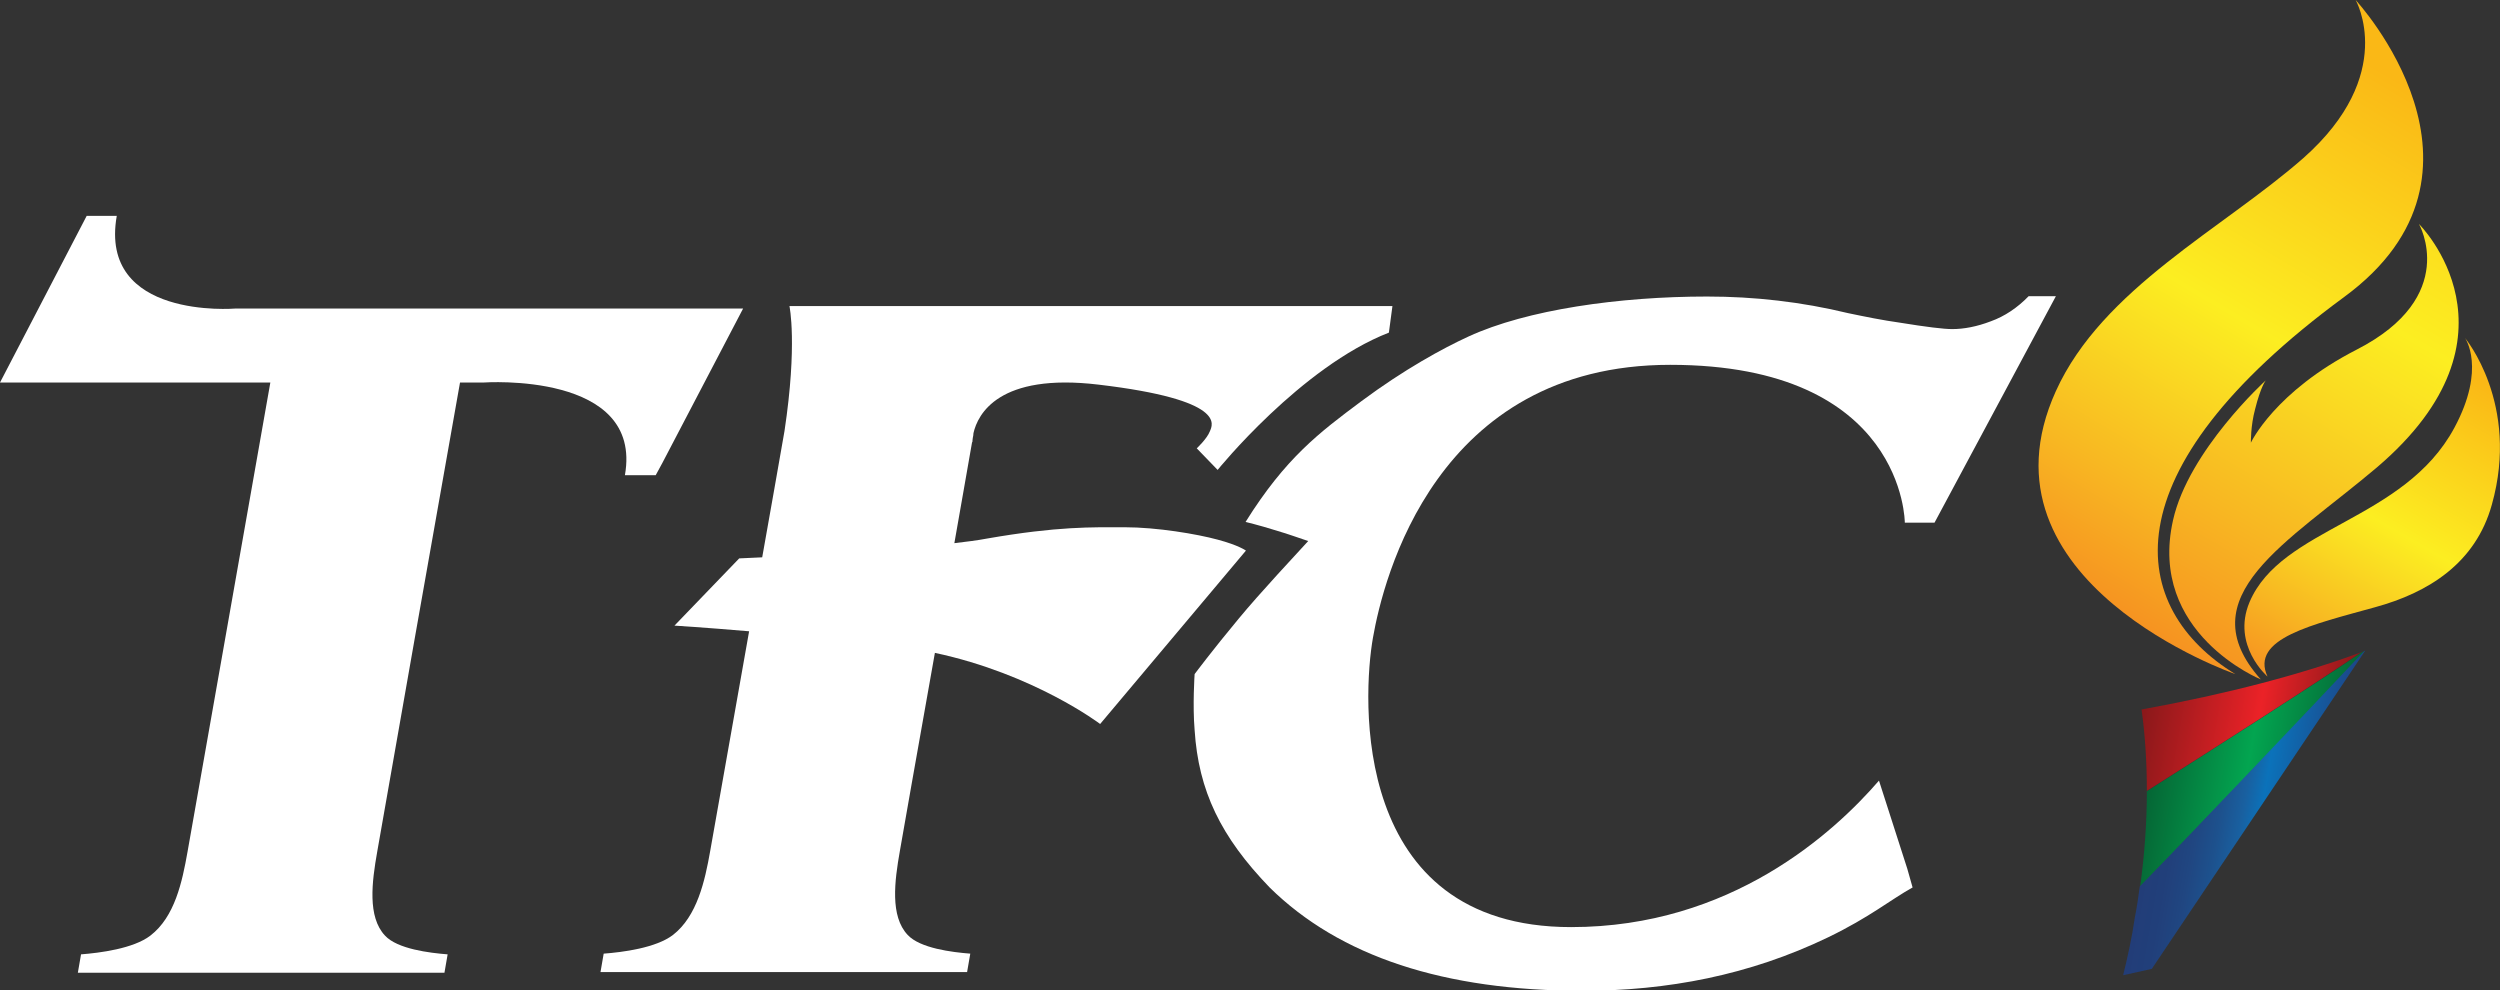 <?xml version="1.0" encoding="utf-8"?>
<!-- Generator: Adobe Illustrator 20.0.0, SVG Export Plug-In . SVG Version: 6.00 Build 0)  -->
<svg version="1.1" id="TFC_AT_THE_MOVIES" xmlns="http://www.w3.org/2000/svg" xmlns:xlink="http://www.w3.org/1999/xlink" x="0px"
	 y="0px" viewBox="0 0 706.5 279.8" style="enable-background:new 0 0 706.5 279.8;" xml:space="preserve">
<rect x="0" y="0" width="706.5" height="279.8" fill="#333333" stroke="none"/>
<style type="text/css">
	.Arched_x0020_Green{fill:url(#SVGID_1_);stroke:#FFFFFF;stroke-width:0.25;stroke-miterlimit:1;}
	.st0{fill:#FFFFFF;}
	.st1{fill:url(#SVGID_2_);}
	.st2{fill:url(#SVGID_3_);}
	.st3{fill:url(#SVGID_4_);}
	.st4{fill:url(#SVGID_5_);}
	.st5{fill:url(#SVGID_6_);}
	.st6{fill:url(#SVGID_7_);}
</style>
<linearGradient id="SVGID_1_" gradientUnits="userSpaceOnUse" x1="-54.475" y1="530.724" x2="-53.768" y2="530.016">
	<stop  offset="0" style="stop-color:#20AC4B"/>
	<stop  offset="0.983" style="stop-color:#19361A"/>
</linearGradient>
<g>
	<path class="st0" d="M338.2,126.7l5.9,6.1c0,0,23.5-29.1,48.4-38.8l1-7.5H223.1c0,0,2.3,10.7-1.4,35.3c-1.7,9.7-3.9,22.3-6.3,35.7
		c-4,0.2-6.5,0.3-6.5,0.3l-18.3,19c0,0,8.2,0.5,21.1,1.6c-5.3,30-10.3,58.3-11,62.1c-1.5,8.5-3.7,18.4-10.5,23.7
		c-4.8,3.7-14.3,4.9-19.6,5.3l-0.9,5.2l48.3,0l0,0h3.5h3.5l0,0l48.3,0l0.9-5.2c-5.1-0.4-14.2-1.5-17.7-5.3c-5-5.3-3.7-15.2-2.2-23.7
		c0.6-3.6,5-28.4,9.9-56c28.1,6,46.7,20.1,46.7,20.1l41.2-49c0,0-2-1.5-8-3.1c-5.9-1.6-17.2-3.5-26.3-3.5c-9.2,0-18.8-0.3-38.9,3.2
		c-2.6,0.5-5.8,0.9-9.2,1.3c1.8-10.4,3.6-20.3,5-28.5l0.1-0.1c0,0,0-0.4,0.1-1.1c0.1-0.5,0.2-0.9,0.2-1.4
		c1.2-5.3,7.1-17.1,35.4-13.7c36.2,4.3,32.2,11.3,31.4,13.2C341.1,124,338.2,126.7,338.2,126.7z"/>
	<path class="st0" d="M531,220.6c-12.8,14.8-41.9,41.4-87,41.4c-62.6,0-58.9-65.4-56-81.8c2.9-16.5,17.7-77.1,84-77.1
		c66.3,0,66.3,44.6,66.3,44.6l8.4,0l34.3-64l-7.7,0c-3.2,3.3-6.8,5.7-10.7,7.1c-3.9,1.5-7.6,2.2-10.9,2.2c-2.4,0-7.3-0.6-14.7-1.8
		c-5-0.7-9.9-1.7-14.7-2.7c-13.2-3.2-26.5-4.7-39.9-4.7c-24.7,0-50.9,3.7-67.4,11.3c-7.2,3.3-18.2,9.3-30.3,18.3
		c-11.8,8.8-21.4,16-32.7,34.1c0,0,4.1,1,7.9,2.2c3.8,1.1,8.3,2.7,9.8,3.2c-3,3.3-13.6,14.6-19.7,22c-7.4,8.9-12.4,15.6-12.4,15.6
		s-0.6,8.8,0,15.8c1.1,17.2,7.4,30.2,21.2,44.5c19.8,19.5,49.3,29.2,88.5,29.2c23.8,0,47.1-4.4,69.3-15.1
		c11.8-5.7,17.6-10.6,23.9-14.1l-1.5-5.3L531,220.6z"/>
	<path class="st0" d="M66.4,87.2c0,0-38.6,3.2-33.4-26.2h-4.9h-3.6L0,108.1h18.3h58.1c-4.2,24.1-22.1,125.1-23.4,132.6
		c-1.5,8.5-3.6,18.4-10.5,23.7c-4.8,3.7-14.4,4.9-19.6,5.3l-0.9,5.2l48.3,0l0,0h3.5h3.5l0,0l48.3,0l0.9-5.2
		c-5.1-0.4-14.2-1.5-17.7-5.3c-5-5.3-3.7-15.2-2.2-23.7c1.3-7.5,19.1-108.6,23.4-132.6h6.7c0,0,45.1-3.2,39.9,26.2h8.7l1.9-3.5
		L210,87.2H66.4z"/>
</g>
<g>
	<linearGradient id="SVGID_2_" gradientUnits="userSpaceOnUse" x1="648.094" y1="195.4" x2="703.459" y2="99.505">
		<stop  offset="0" style="stop-color:#F69321"/>
		<stop  offset="0.184" style="stop-color:#F8B822"/>
		<stop  offset="0.386" style="stop-color:#FADD22"/>
		<stop  offset="0.485" style="stop-color:#FCEE21"/>
		<stop  offset="0.926" style="stop-color:#FAB816"/>
	</linearGradient>
	<path class="st1" d="M640.8,191.2c0,0-10.2-8.8-5.1-21c9-21.3,43.7-22.9,57.9-49.3c9.1-16.9,3-25.4,3-25.4s15.6,18.6,7.6,47.1
		c-4.6,16.6-18,24.9-33,29C653.6,176.5,635.8,180.4,640.8,191.2z"/>
	<linearGradient id="SVGID_3_" gradientUnits="userSpaceOnUse" x1="618.599" y1="184.448" x2="730.023" y2="-8.544">
		<stop  offset="0" style="stop-color:#F69321"/>
		<stop  offset="0.184" style="stop-color:#F8B822"/>
		<stop  offset="0.386" style="stop-color:#FADD22"/>
		<stop  offset="0.485" style="stop-color:#FCEE21"/>
		<stop  offset="0.926" style="stop-color:#FAB816"/>
	</linearGradient>
	<path class="st2" d="M638.9,192c0,0-32-13-24.8-45c4.4-19.7,26.2-39.5,26.2-39.5s-1.4,1.7-3,8.1c-1.3,4.8-1.2,9.5-1.2,9.5
		s6.7-14.4,29.9-26.3c29.3-15,17.6-35.5,17.6-35.5s31.9,31.5-11.9,68.8C646.7,153.3,617.9,168.5,638.9,192z"/>
</g>
<g>
	
		<linearGradient id="SVGID_4_" gradientUnits="userSpaceOnUse" x1="610.056" y1="217.303" x2="664.669" y2="217.303" gradientTransform="matrix(1 0 -0.174 1 35.663 0)">
		<stop  offset="0" style="stop-color:#056635"/>
		<stop  offset="0.5" style="stop-color:#03A550"/>
		<stop  offset="1" style="stop-color:#056635"/>
	</linearGradient>
	<path class="st3" d="M667.3,184.4c-12.5,8.6-41,26.7-60.6,39.2c0,8.5-0.6,17.6-1.9,27c13.6-13.9,49.7-51.9,63.4-66.5
		C667.9,184.1,667.6,184.3,667.3,184.4z"/>
	
		<linearGradient id="SVGID_5_" gradientUnits="userSpaceOnUse" x1="604.522" y1="203.945" x2="663.845" y2="203.945" gradientTransform="matrix(1 0 -0.174 1 35.663 0)">
		<stop  offset="0" style="stop-color:#89181A"/>
		<stop  offset="0.564" style="stop-color:#EB2227"/>
		<stop  offset="1" style="stop-color:#89181A"/>
	</linearGradient>
	<path class="st4" d="M605.2,200.5c1,7.1,1.5,14.8,1.5,23c19.6-12.4,48.1-30.6,60.6-39.2C651,190.4,629.5,196.1,605.2,200.5z"/>
	
		<linearGradient id="SVGID_6_" gradientUnits="userSpaceOnUse" x1="612.476" y1="229.792" x2="664.905" y2="229.792" gradientTransform="matrix(1 0 -0.174 1 35.663 0)">
		<stop  offset="0" style="stop-color:#223D78"/>
		<stop  offset="0.129" style="stop-color:#213F7A"/>
		<stop  offset="0.251" style="stop-color:#204681"/>
		<stop  offset="0.37" style="stop-color:#1D518D"/>
		<stop  offset="0.488" style="stop-color:#1960A0"/>
		<stop  offset="0.589" style="stop-color:#0B72BA"/>
		<stop  offset="1" style="stop-color:#1E4384"/>
	</linearGradient>
	<path class="st5" d="M600,275.6l8.1-1.8l60.3-89.9c-0.1,0-0.2,0.1-0.3,0.1c-13.7,14.6-49.8,52.6-63.4,66.5
		c-0.4,2.9-0.8,5.9-1.4,8.8C602.5,264.9,601.3,270.3,600,275.6z"/>
</g>
<linearGradient id="SVGID_7_" gradientUnits="userSpaceOnUse" x1="592.402" y1="180.504" x2="677.115" y2="33.776" gradientTransform="matrix(1 -3.270000e-02 -0.142 1.005 25.818 7.325)">
	<stop  offset="0" style="stop-color:#F69321"/>
	<stop  offset="0.184" style="stop-color:#F8B822"/>
	<stop  offset="0.386" style="stop-color:#FADD22"/>
	<stop  offset="0.485" style="stop-color:#FCEE21"/>
	<stop  offset="0.926" style="stop-color:#FAB816"/>
</linearGradient>
<path class="st6" d="M631.7,190.5c0,0-75.2-26-50.7-80c13.1-28.9,47.1-45.8,69.9-65.8C677.7,21,665.7,0,665.7,0s45,48.5-3.2,83.9
	C594.7,133.7,601.5,172,631.7,190.5z"/>
</svg>

